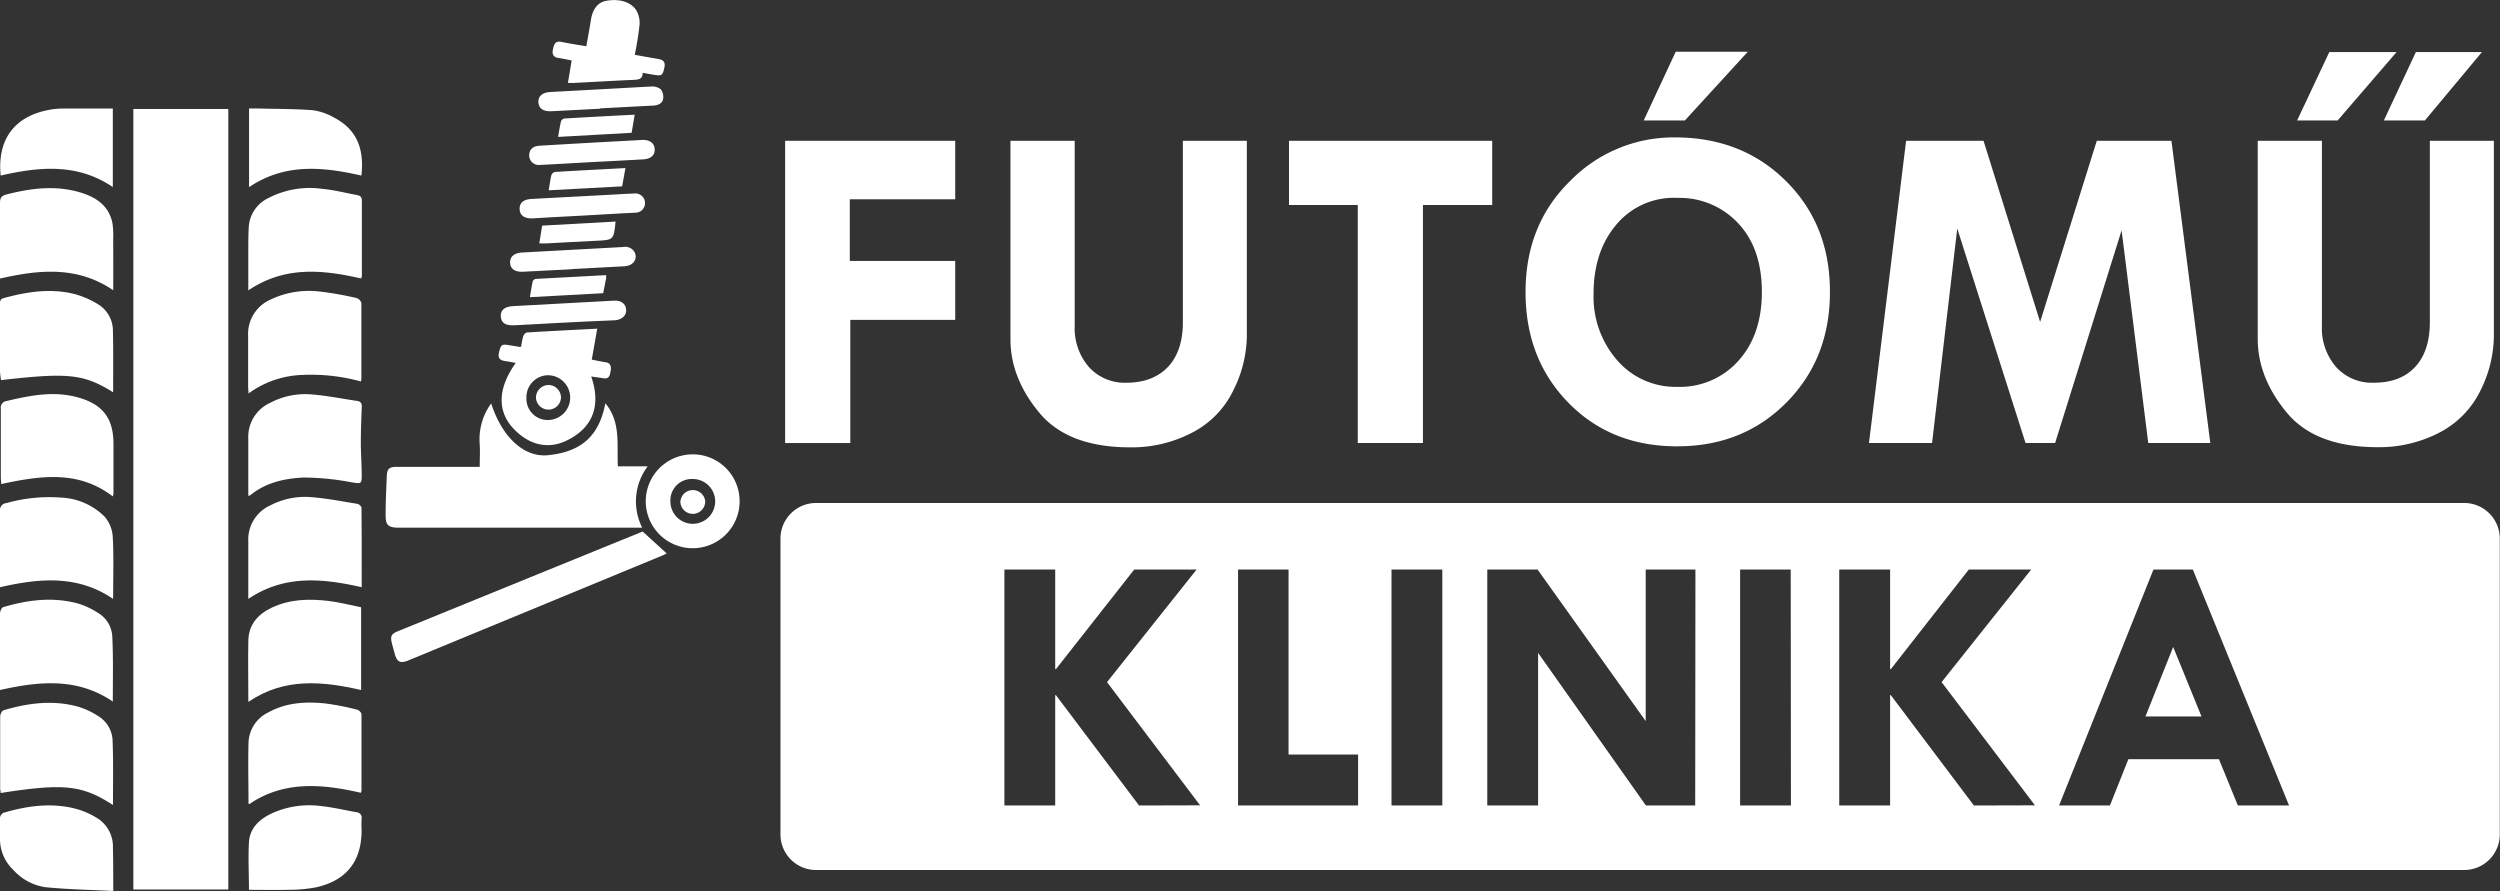 <svg xmlns="http://www.w3.org/2000/svg" viewBox="0 0 456.52 162.7"><rect x="0" y="0" width="456.52" height="162.7" fill="#333333" stroke="none"/><defs><style>.cls-1{fill:#fff;}</style></defs><title>Futómű_Klinika_logo_feher</title><g id="Réteg_2" data-name="Réteg 2"><g id="Réteg_1" data-name="Réteg 1"><path class="cls-1" d="M109.58,19.85c-3,.15-5.92.32-8.89.46-1.49.07-2.3-.51-2.37-1.63s.74-1.8,2.18-1.88c6.12-.32,12.24-.67,18.36-1a2.58,2.58,0,0,1,1.8.5,2.28,2.28,0,0,1,.43,1.78c-.16.86-1,1.16-1.8,1.2-3.24.16-6.47.34-9.71.51Z"/><path class="cls-1" d="M107.86,29.61c-3.07.17-6.15.36-9.22.5a1.75,1.75,0,0,1-2-1.86c.06-1,.71-1.57,1.9-1.64,3.58-.22,7.15-.42,10.73-.62l7.94-.43c1.4-.08,2.29.56,2.34,1.68s-.71,1.78-2.09,1.86C114.24,29.29,111.05,29.44,107.86,29.61Z"/><path class="cls-1" d="M106.24,39.38c-3,.16-5.92.31-8.89.49-1.52.09-2.4-.49-2.46-1.65s.69-1.81,2.18-1.89l14.61-.78c1.37-.07,2.73-.17,4.1-.21a1.76,1.76,0,1,1,.16,3.5C112.71,39,109.48,39.2,106.24,39.38Z"/><path class="cls-1" d="M102.68,58.93c-2.92.16-5.83.33-8.75.47-1.63.08-2.41-.44-2.48-1.61s.67-1.8,2.25-1.89l18.44-1c1.25-.07,2.09.53,2.2,1.58s-.67,1.88-2,2C109.14,58.61,105.91,58.76,102.68,58.93Z"/><path class="cls-1" d="M104.37,49.17l-8.89.45c-1.46.07-2.3-.54-2.33-1.66s.77-1.77,2.22-1.85l18.36-1a2,2,0,0,1,2.12.89c.68,1.24-.19,2.53-1.77,2.62l-9.71.52Z"/><path class="cls-1" d="M41.69,162.43H24.35V19.9H41.69Z"/><path class="cls-1" d="M89.69,73.67c2,6.17,6,9.91,10.42,9.45,5.76-.59,9.26-3.24,10.43-9.48,2.88,3.45,2.07,7.54,2.29,11.52h5.44a10.65,10.65,0,0,0-1,11.2H72.85c-2,0-2.46-.48-2.43-2.41,0-2.34.12-4.67.21-7,.05-1.33.44-1.7,1.81-1.7H87.6c0-1.44.08-2.79,0-4.13A11.12,11.12,0,0,1,89.69,73.67Z"/><path class="cls-1" d="M65.9,69.66a34,34,0,0,0-10.52-1.2,17.65,17.65,0,0,0-10,3.39c0-.5-.07-.86-.07-1.23,0-3.08,0-6.17,0-9.25a6.88,6.88,0,0,1,4.21-6.72,16.26,16.26,0,0,1,8.79-1.42,60.67,60.67,0,0,1,6.79,1.19,1.36,1.36,0,0,1,.89.92c0,4.64,0,9.29,0,13.93A1.59,1.59,0,0,1,65.9,69.66Z"/><path class="cls-1" d="M45.35,128.17c0-3.85-.08-7.56,0-11.26.08-2.86,1.75-4.75,4.26-5.94,3.3-1.57,6.81-1.65,10.33-1.24,2,.24,4,.76,6,1.16V126C58.92,124.4,51.94,123.68,45.35,128.17Z"/><path class="cls-1" d="M65.93,50.85c-7.11-1.63-14-2.28-20.59,2.18,0-2.43,0-4.72,0-7,0-1.6,0-3.21.1-4.79a6.27,6.27,0,0,1,3.43-5,16.37,16.37,0,0,1,10-1.75c2.12.19,4.22.74,6.32,1.13.53.1.89.3.89,1,0,4.6,0,9.21,0,13.82A1.91,1.91,0,0,1,65.93,50.85Z"/><path class="cls-1" d="M65.9,144.77c-7-1.6-14-2.28-20.38,2.07,0,0-.14-.08-.14-.12,0-3.71-.1-7.42,0-11.12A6.35,6.35,0,0,1,49,130.09c3.25-1.8,6.78-2,10.35-1.64a47.2,47.2,0,0,1,5.85,1.14c.33.07.81.55.81.85,0,4.64,0,9.29,0,13.93A2,2,0,0,1,65.9,144.77Z"/><path class="cls-1" d="M66.05,107.23c-7.22-1.64-14.15-2.29-20.71,2.14v-6.52c0-1.33,0-2.66,0-4a6.83,6.83,0,0,1,4.06-6.58,13.61,13.61,0,0,1,7.25-1.5c2.86.21,5.7.76,8.54,1.23.32,0,.82.47.82.72C66.06,97.54,66.05,102.33,66.05,107.23Z"/><path class="cls-1" d="M45.34,90.53c0-3.54,0-7,0-10.47a6.81,6.81,0,0,1,4-6.5A13.63,13.63,0,0,1,56.54,72c2.9.19,5.77.79,8.66,1.21.66.1.89.43.86,1.11-.09,2.18-.17,4.36-.17,6.54,0,1.9.15,3.81.16,5.72s-.1,1.74-1.89,1.49a47.7,47.7,0,0,0-8.79-.87c-3.43.18-6.87.92-9.68,3.25A1.3,1.3,0,0,1,45.34,90.53Z"/><path class="cls-1" d="M20.6,128.11C14.13,123.71,7.19,124.39,0,126V123.5c0-3.82,0-7.65,0-11.48,0-.4.29-1.06.58-1.15,4.47-1.32,9-1.91,13.61-.68a13.77,13.77,0,0,1,3.59,1.66,5.32,5.32,0,0,1,2.72,4.3C20.7,120.11,20.6,124.08,20.6,128.11Z"/><path class="cls-1" d="M20.63,147c-5.62-3.65-9-4-20.51-2.19,0-.29-.08-.58-.09-.87,0-4.36,0-8.73,0-13.1,0-.39.3-1,.59-1.13,4.43-1.32,8.93-1.92,13.48-.71a14,14,0,0,1,3.7,1.68,5.48,5.48,0,0,1,2.76,4.52C20.71,139,20.63,142.92,20.63,147Z"/><path class="cls-1" d="M20.68,53C14.13,48.56,7.2,49.22,0,50.87V49.68c0-4.21,0-8.42,0-12.63,0-1,.34-1.32,1.23-1.55,4.44-1.14,8.9-1.7,13.39-.37,2.9.86,5.28,2.41,5.92,5.66a15.65,15.65,0,0,1,.13,2.91C20.69,46.76,20.68,49.82,20.68,53Z"/><path class="cls-1" d="M0,107.23V106c0-4.21,0-8.42,0-12.64a1.28,1.28,0,0,1,1.17-1.49,28.81,28.81,0,0,1,10.07-1,12,12,0,0,1,7.85,3.46A6.25,6.25,0,0,1,20.59,98c.2,3.73.07,7.48.07,11.37C14.16,104.94,7.2,105.59,0,107.23Z"/><path class="cls-1" d="M20.66,71.63C15.26,68.29,12.5,68,.19,69.41A13.69,13.69,0,0,1,0,67.84c0-4.1,0-8.19,0-12.29,0-.54,0-.93.69-1.12,4.18-1.14,8.42-1.81,12.7-.79a16.08,16.08,0,0,1,4.48,1.9,5.67,5.67,0,0,1,2.75,4.91C20.71,64.11,20.66,67.77,20.66,71.63Z"/><path class="cls-1" d="M20.6,90.65C14.25,85.79,7.33,86.88.22,88.39c0-.47-.07-.84-.07-1.2,0-4.17,0-8.35,0-12.52a1.23,1.23,0,0,1,1.09-1.45c4.27-1,8.52-1.87,12.91-.67,4.57,1.24,6.57,3.79,6.57,8.5q0,4.58,0,9.13A4.55,4.55,0,0,1,20.6,90.65Z"/><path class="cls-1" d="M117.35,97.06l4.39,4a6.48,6.48,0,0,1-.61.31L74.64,120.57c-1.55.64-2.14.35-2.57-1.23-.17-.61-.34-1.21-.49-1.81-.35-1.38-.15-1.77,1.21-2.32l26.43-10.77Z"/><path class="cls-1" d="M45.46,162.49c0-3-.16-5.88,0-8.74.18-2.57,1.94-4.17,4.17-5.22a16.46,16.46,0,0,1,8.8-1.36c2.24.22,4.45.76,6.67,1.15a1,1,0,0,1,.93,1.2,21,21,0,0,0,0,2.1c0,5.62-2.75,9.16-8.26,10.4a25.51,25.51,0,0,1-4.87.46C50.44,162.55,48,162.49,45.46,162.49Z"/><path class="cls-1" d="M20.68,162.7c-4.24-.22-8.33-.28-12.38-.69a9.78,9.78,0,0,1-5.88-3.17A7.79,7.79,0,0,1,0,153.06c0-1.25,0-2.5,0-3.75a1.18,1.18,0,0,1,.62-.88c4.28-1.27,8.64-1.87,13-.8a14.43,14.43,0,0,1,4,1.69,6.1,6.1,0,0,1,3,5.5C20.68,157.31,20.68,159.81,20.68,162.7Z"/><path class="cls-1" d="M94.18,66.28c-.68-.13-1.25-.25-1.83-.33-1-.12-1.49-.49-1.22-1.62.32-1.35.46-1.52,1.77-1.31l2,.33s.08,0,.27-.07a14.75,14.75,0,0,1,.36-1.83c.1-.29.42-.72.66-.73,4.24-.27,8.48-.47,12.87-.7l-1,5.65c.92.18,1.75.36,2.59.49s1,.81.86,1.57-.23,1.53-1.33,1.34c-.72-.12-1.44-.21-2.22-.32,2.07,6-.33,9.67-4.44,11.68-3.66,1.79-7.11.65-9.78-2.19C90.72,75,90.93,70.81,94.18,66.28Zm5.95,2.24a4,4,0,0,0-4,4.1,3.88,3.88,0,0,0,4.15,4.07,4.09,4.09,0,0,0-.11-8.17Z"/><path class="cls-1" d="M66,32.06c-7.1-1.61-14-2.29-20.52,2.12V19.81h1.5c3.39.09,6.78.06,10.16.32a10.72,10.72,0,0,1,3.83,1.32C65,23.57,66.55,26.89,66,32.06Z"/><path class="cls-1" d="M.12,32.06c-.67-6.88,2.79-11.17,9.66-12.13a14.7,14.7,0,0,1,2.1-.11c2.88,0,5.77,0,8.72,0V34.16C14.14,29.78,7.2,30.43.12,32.06Z"/><path class="cls-1" d="M135.06,91.55a8.57,8.57,0,1,1-8.5-8.58A8.55,8.55,0,0,1,135.06,91.55Zm-8.57-4.08a3.9,3.9,0,0,0-4.07,4.06,4.09,4.09,0,1,0,4.07-4.06Z"/><path class="cls-1" d="M107.07,8.45c.29-1.7.6-3.26.84-4.83s1-3.15,2.79-3.47S114.63,0,116,1.59a4.55,4.55,0,0,1,.79,2.9,54.81,54.81,0,0,1-.88,5.52c1.46.26,2.83.52,4.2.74.9.15,1.44.46,1.22,1.54-.3,1.41-.45,1.6-1.72,1.4-.72-.11-1.44-.25-2.25-.39,0,1.13-.71,1.24-1.55,1.28-3.71.16-7.4.38-11.1.57h-1c.23-1.39.44-2.68.68-4.11-.83-.16-1.61-.35-2.4-.45-1-.15-1.22-.75-1-1.67s.43-1.48,1.51-1.27C103.92,7.94,105.45,8.18,107.07,8.45Z"/><path class="cls-1" d="M114.21,30.69l-.6,3.34-13.41.72c.17-1,.27-1.89.48-2.75a.94.94,0,0,1,.66-.6C105.57,31.14,109.8,30.93,114.21,30.69Z"/><path class="cls-1" d="M115.34,24.25,101.92,25c.18-1.06.31-2,.53-2.87a.84.84,0,0,1,.63-.49c4.2-.25,8.41-.47,12.82-.7Z"/><path class="cls-1" d="M112.41,40.46c-.35,3.38-.35,3.36-3.59,3.51-3,.14-6.07.32-9.11.48-.38,0-.76,0-1.23,0L99,41.2Z"/><path class="cls-1" d="M110.69,50.24c0,.49,0,.77-.1,1-.13.73-.28,1.46-.44,2.3l-13.39.73c.18-1.06.32-2,.53-2.92a.75.75,0,0,1,.56-.42C102.09,50.7,106.33,50.48,110.69,50.24Z"/><path class="cls-1" d="M100.18,70.3a2.31,2.31,0,0,1,2.26,2.36,2.29,2.29,0,0,1-4.57,0A2.33,2.33,0,0,1,100.18,70.3Z"/><path class="cls-1" d="M128.78,91.52a2.27,2.27,0,1,1-4.54.09,2.28,2.28,0,0,1,4.54-.09Z"/><path class="cls-1" d="M143.37,25.71h31.06V36.39H155.18V47.65h19.25V58.41H155.27V80.9h-11.9Z"/><path class="cls-1" d="M184.52,25.71h11.73V59.46a10.82,10.82,0,0,0,2.6,7.57,8.82,8.82,0,0,0,6.85,2.86c3.25,0,5.78-1,7.57-2.88S216,62.38,216,58.88V25.71h11.68V61.44a22.52,22.52,0,0,1-2.43,9.77A16.94,16.94,0,0,1,217.7,79a23.77,23.77,0,0,1-11.32,2.69q-11.35,0-16.6-6.33T184.52,62Z"/><path class="cls-1" d="M235.38,25.71h37.11V37.44H259.84V80.9h-11.9V37.44H235.38Z"/><path class="cls-1" d="M278.58,53.29q0-12.24,8.1-20.2a26.41,26.41,0,0,1,19.18-8q12.27,0,20.3,8t8,20.24q0,12.15-7.94,20.17t-20,8q-12.06,0-19.86-8T278.58,53.29Zm27.83-17.15a13.68,13.68,0,0,0-11.18,4.79Q291,45.85,291,53.62a17.6,17.6,0,0,0,4.33,12.19,14.05,14.05,0,0,0,10.93,4.83,14.31,14.31,0,0,0,11.2-4.77q4.28-4.77,4.27-12.58t-4.18-12.36A14.58,14.58,0,0,0,306.41,36.14ZM300.15,22,306,9.45h13.16L307.67,22Z"/><path class="cls-1" d="M348.07,25.71h14.14l10.33,33.08,10.35-33.08h13.63l7.1,55.19H392.29l-4.87-38.84L375.28,80.9h-5.4L357.41,41.73l-4.6,39.17H341.29Z"/><path class="cls-1" d="M412.28,25.71H424V59.46a10.82,10.82,0,0,0,2.6,7.57,8.84,8.84,0,0,0,6.86,2.86q4.88,0,7.56-2.88t2.69-8.13V25.71h11.69V61.44A22.54,22.54,0,0,1,453,71.21a17,17,0,0,1-7.5,7.76,23.84,23.84,0,0,1-11.33,2.69q-11.36,0-16.6-6.33T412.28,62ZM419.47,22l5.88-12.49h12.28L426.87,22Zm15.84,0,5.85-12.49h12.06L442.8,22Z"/><polygon class="cls-1" points="391.78 130.83 402.01 130.83 396.84 118.14 391.78 130.83"/><path class="cls-1" d="M450,91.85H149a6.5,6.5,0,0,0-6.48,6.48v54.06a6.5,6.5,0,0,0,6.48,6.48H450a6.5,6.5,0,0,0,6.48-6.48V98.33A6.5,6.5,0,0,0,450,91.85ZM208,147.09l-15.18-20.15h-.13v20.15h-9.28V104h9.28v18.19h.13L207.12,104h11.39l-16.36,20.56,17,22.5Zm40,0H226.08V104h9.22v33.78H248Zm15.38,0h-9.28V104h9.28Zm46.18,0h-9l-19.69-27.87v27.87h-9.28V104h9.18l19.75,27.68V104h9.08Zm17.48,0h-9.28V104H327Zm33.41,0-15.17-20.15h-.13v20.15h-9.29V104h9.29v18.19h.13L359.52,104h11.39l-16.36,20.56,17.05,22.5Zm48.2,0-3.45-8.46H388.66l-3.37,8.46H376L393.24,104h7.19L418,147.09Z"/></g></g></svg>